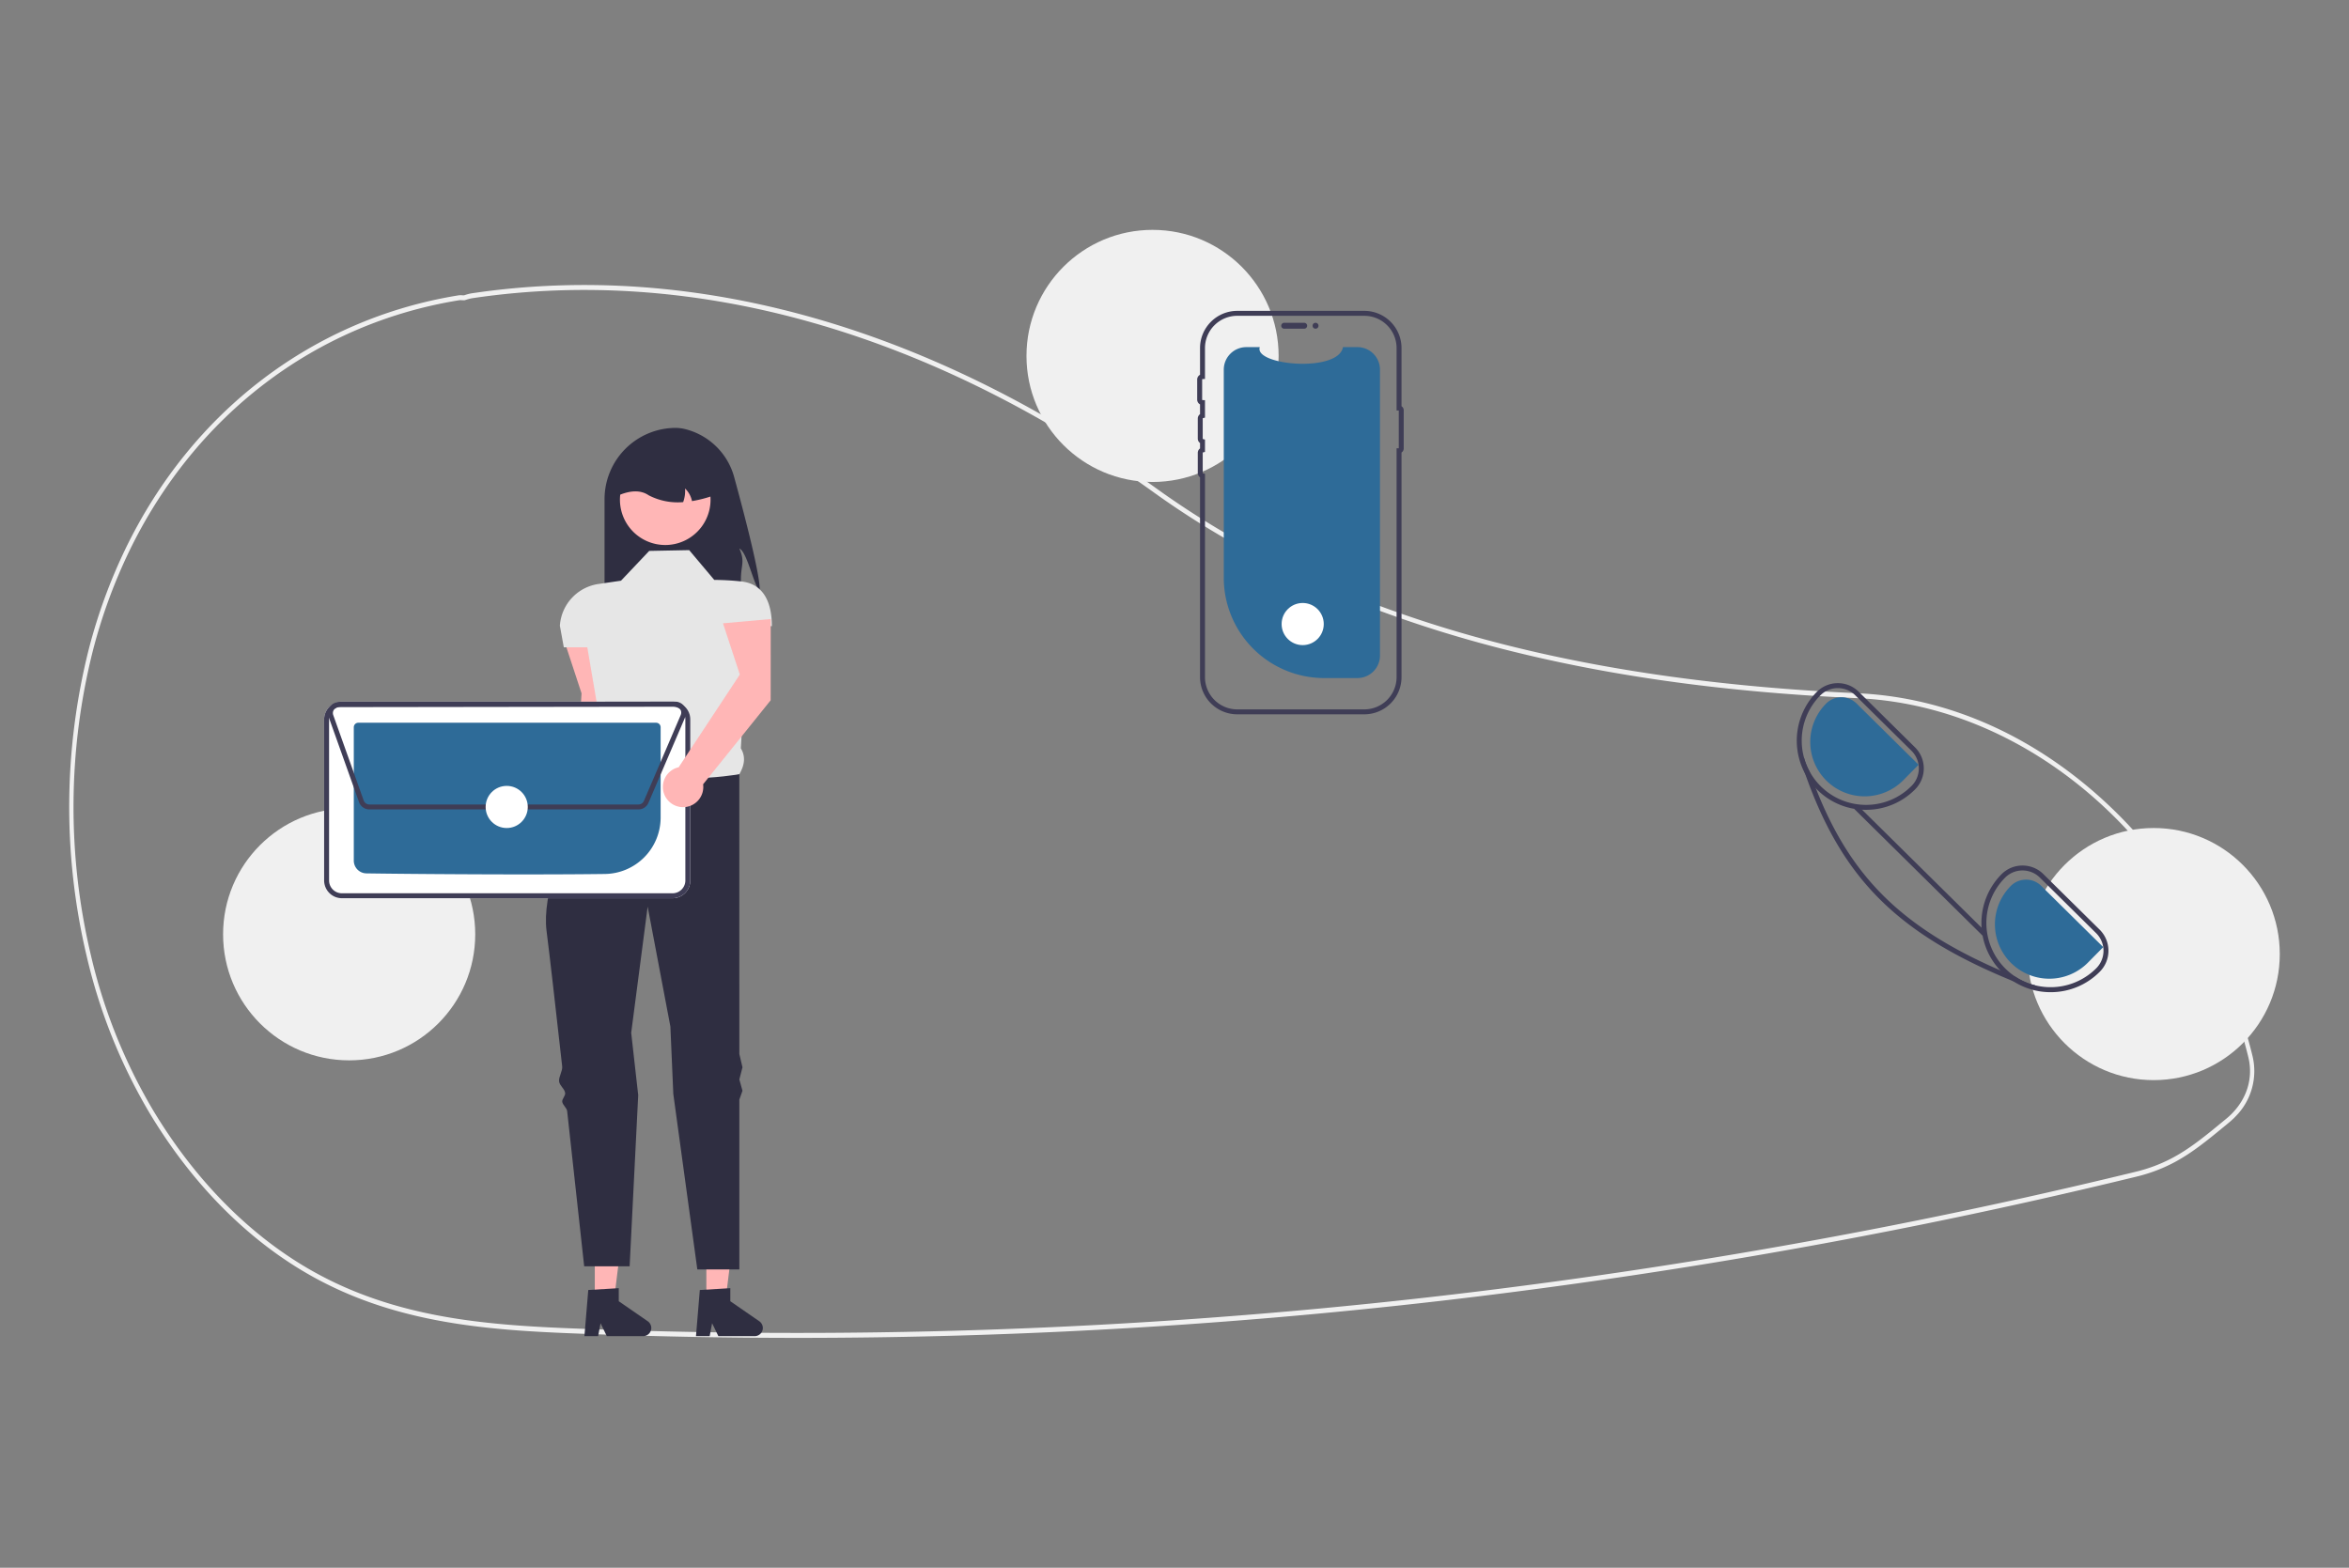 <?xml version="1.0" encoding="UTF-8" standalone="no"?>
<svg
   data-name="Layer 1"
   width="950.249"
   height="634.282"
   viewBox="0 0 950.249 634.282"
   version="1.1"
   id="svg64"
   sodipodi:docname="contact.svg"
   inkscape:version="1.1.2 (0a00cf5339, 2022-02-04)"
   xmlns:inkscape="http://www.inkscape.org/namespaces/inkscape"
   xmlns:sodipodi="http://sodipodi.sourceforge.net/DTD/sodipodi-0.dtd"
   xmlns="http://www.w3.org/2000/svg"
   xmlns:svg="http://www.w3.org/2000/svg">
  <rect x="0" y="0" width="950.249" height="634.282" fill="#808080" stroke="none"/>
  <defs
     id="defs68" />
  <sodipodi:namedview
     id="namedview66"
     pagecolor="#ffffff"
     bordercolor="#666666"
     borderopacity="1.0"
     inkscape:pageshadow="2"
     inkscape:pageopacity="0.0"
     inkscape:pagecheckerboard="0"
     showgrid="false"
     inkscape:lockguides="false"
     width="894.249px"
     inkscape:zoom="0.44166353"
     inkscape:cx="332.83255"
     inkscape:cy="464.15424"
     inkscape:window-width="1366"
     inkscape:window-height="740"
     inkscape:window-x="0"
     inkscape:window-y="0"
     inkscape:window-maximized="1"
     inkscape:current-layer="svg64" />
  <g
     id="g882"
     transform="translate(27.998,19)">
    <path
       d="m 294.494,522.282 q -40.475,0 -80.829,-1.449 C 175.225,519.452 135.475,518.025 98.53,497.534 72.685,483.201 49.795,460.205 32.335,431.03 A 223.77,223.77 0 0 1 6.966,367.426 261.476,261.476 0 0 1 7.919,243.646 219.834,219.834 0 0 1 22.66,203.246 C 49.603,147.452 98.745,110 157.486,100.492 a 6.807,6.807 0 0 1 1.463,-0.031 c 0.264,0.014 0.528,0.029 0.796,0.018 l 0.346,-0.11 a 16.882,16.882 0 0 1 2.721,-0.698 c 90.594,-13.487 186.365,13.802 276.952,78.914 70.042,50.351 162.868,77.464 283.781,82.889 l 1.717,0.09 c 33.66,1.934 66.218,15.811 94.16,40.133 27.579,24.006 48.287,56.034 59.884,92.624 1.426,4.461 2.733,9.104 3.884,13.801 a 26.039,26.039 0 0 1 -6.941,24.69 v 0.009 l -0.301,0.31 c -0.725,0.721 -1.488,1.412 -2.268,2.056 l -0.917,0.756 c -7.727,6.365 -13.83,11.394 -21.135,15.299 a 64.983,64.983 0 0 1 -15.419,5.821 c -29.465,7.184 -59.388,13.844 -88.936,19.797 -57.385,11.57 -116.281,21.115 -175.054,28.368 a 2269.141,2269.141 0 0 1 -277.726,17.056 z m -136.232,-419.845 a 3.507,3.507 0 0 0 -0.539,0.037 C 99.531,111.892 50.854,148.977 24.178,204.219 a 217.624,217.624 0 0 0 -14.595,40 259.188,259.188 0 0 0 -0.941,122.681 221.622,221.622 0 0 0 25.123,62.996 c 17.288,28.889 39.944,51.654 65.518,65.836 36.614,20.308 76.176,21.729 114.436,23.102 a 2266.314,2266.314 0 0 0 358.315,-15.595 c 58.735,-7.249 117.593,-16.787 174.94,-28.351 29.528,-5.948 59.43,-12.604 88.875,-19.783 a 63.358,63.358 0 0 0 15.047,-5.679 c 7.157,-3.826 13.202,-8.807 20.855,-15.111 l 0.917,-0.755 c 0.67,-0.554 1.329,-1.146 1.958,-1.761 l 0.181,-0.189 c 6.289,-6.339 8.735,-14.702 6.71,-22.944 v -10e-4 c -1.139,-4.646 -2.432,-9.24 -3.844,-13.655 -23.69,-74.746 -84.974,-127.569 -152.496,-131.447 l -1.707,-0.09 C 668.239,260.993 619.907,254.128 575.72,242.481 522.97,228.579 476.918,207.651 438.844,180.281 348.602,115.418 253.231,88.231 163.033,101.654 a 15.473,15.473 0 0 0 -2.479,0.643 l -0.623,0.174 a 9.374,9.374 0 0 1 -1.062,-0.013 c -0.208,-0.011 -0.41,-0.021 -0.607,-0.021 z"
       fill="#f0f0f0"
       id="path2" />
    <path
       d="m 279.327,220.056 c -2.498,-2.397 -5.053,-15.762 -8.242,-17.118 2.384,5.269 0.653,6.663 0.64,12.446 a 39.123,39.123 0 0 1 -1.141,9.745 H 216.56 V 182.966 a 28.847,28.847 0 0 1 28.848,-28.848 17.214,17.214 0 0 1 4.276,0.626 27.428,27.428 0 0 1 19.351,19.404 c 4.119,15.054 10.669,40.111 10.293,45.907 z"
       fill="#2f2e41"
       id="path4" />
    <path
       d="m 219.73,271.923 0.027,-32.863 -19.318,1.726 6.818,20.726 -3.191,52.096 a 8.173,8.173 0 1 0 9.89,6.889 z"
       fill="#ffb6b6"
       id="path6" />
    <polygon
       points="265.55,432.759 269.263,402.657 257.744,402.657 257.746,432.76 "
       fill="#ffb6b6"
       id="polygon8"
       transform="translate(0,74)" />
    <path
       d="m 255.103,502.91 12.337,-0.736 v 5.286 l 11.729,8.101 a 3.302,3.302 0 0 1 -1.876,6.019 h -14.688 l -2.532,-5.228 -0.988,5.228 h -5.538 z"
       fill="#2f2e41"
       id="path10" />
    <polygon
       points="220.425,432.759 224.137,402.657 212.619,402.657 212.62,432.76 "
       fill="#ffb6b6"
       id="polygon12"
       transform="translate(0,74)" />
    <path
       d="m 209.977,502.91 12.337,-0.736 v 5.286 l 11.729,8.101 a 3.302,3.302 0 0 1 -1.876,6.019 h -14.688 l -2.532,-5.228 -0.988,5.228 h -5.538 z"
       fill="#2f2e41"
       id="path14" />
    <path
       d="m 250.796,203.571 -16.167,0.317 -11.412,12.046 -9.149,1.342 a 18.266,18.266 0 0 0 -15.577,16.897 v 0 l 1.585,8.706 h 9.51 l 5.502,32.303 c -2.139,5.451 -2.285,9.754 2.107,11.444 l 13.631,25.678 40.26,-18.069 c 2.042,-3.51 2.696,-7.036 0.609,-10.464 l 2.878,-49.45 h 9.677 v 0 c 0,-9.249 -3.128,-17.046 -12.32,-18.075 a 108.654,108.654 0 0 0 -10.989,-0.629 z"
       fill="#e6e6e6"
       id="path16" />
    <path
       d="m 271.085,294.235 c 0,0 -39.309,6.974 -53.891,-7.608 0,0 -1.48,2.513 -3.711,6.682 -0.642,1.199 -1.881,2.011 -2.629,3.463 -0.68,1.32 -2.429,2.942 -3.17,4.439 -0.596,1.204 0.36,2.777 -0.26,4.078 -7.468,15.664 -16.193,37.759 -14.322,52.348 1.206,9.409 3.698,31.302 6.322,54.816 0.205,1.837 -1.455,4.197 -1.249,6.049 0.194,1.746 2.255,2.984 2.45,4.734 0.129,1.162 -1.31,2.348 -1.181,3.508 0.141,1.273 1.85,2.522 1.991,3.79 3.594,32.468 6.886,62.781 6.886,62.781 h 18.386 l 3.469,-69.232 -2.835,-25.236 6.657,-51.038 9.193,48.502 1.183,27.297 9.715,70.975 h 16.999 v -68.708 l 1.268,-3.569 -1.268,-4.578 1.268,-4.932 -1.268,-5.372 z"
       fill="#2f2e41"
       id="path18" />
    <path
       d="m 255.759,194.196 a 18.326,18.326 0 1 1 3.175,-15.314 c 0.053,0.22 0.097,0.438 0.14,0.665 a 18.301,18.301 0 0 1 -3.315,14.65 z"
       fill="#ffb6b6"
       id="path20" />
    <path
       d="m 251.937,183.739 a 9.633,9.633 0 0 0 -2.815,-5.104 13.142,13.142 0 0 1 -0.761,5.51 25.395,25.395 0 0 1 -13.955,-2.764 c -3.233,-2.194 -7.348,-2.004 -12.141,0 a 17.75,17.75 0 0 1 17.752,-17.752 h 3.17 a 17.756,17.756 0 0 1 17.752,17.752 52.852,52.852 0 0 1 -9.003,2.358 z"
       fill="#2f2e41"
       id="path22" />
    <circle
       cx="113.249"
       cy="359"
       r="51"
       fill="#f0f0f0"
       id="circle24" />
    <circle
       cx="438.249"
       cy="125"
       r="51"
       fill="#f0f0f0"
       id="circle26" />
    <circle
       cx="843.249"
       cy="367"
       r="51"
       fill="#f0f0f0"
       id="circle28" />
    <path
       d="m 530.249,130.562 v 115.646 a 9.119,9.119 0 0 1 -9.024,9.119 0.802,0.802 0 0 1 -0.1,0.004 h -13.46 a 40.606,40.606 0 0 1 -40.606,-40.606 v -84.163 a 9.123,9.123 0 0 1 9.123,-9.123 h 5.454 c -2.527,7.371 31.765,10.474 33.648,0 h 5.841 a 9.123,9.123 0 0 1 9.123,9.123 z"
       fill="#637aff"
       id="path30"
       style="fill:#2e6b98;fill-opacity:1" />
    <path
       d="m 490.306,112.791 a 1.197,1.197 0 0 1 1.196,-1.196 h 8.13 a 1.196,1.196 0 0 1 0,2.391 h -8.13 a 1.197,1.197 0 0 1 -1.196,-1.196 z"
       fill="#3f3d56"
       id="path32" />
    <path
       d="m 523.919,270 h -51.416 a 15.063,15.063 0 0 1 -15.046,-15.046 v -80.841 a 2.187,2.187 0 0 1 -0.911,-1.779 v -8.13 a 2.186,2.186 0 0 1 0.911,-1.778 v -2.182 a 2.186,2.186 0 0 1 -0.911,-1.778 v -8.131 a 2.186,2.186 0 0 1 0.911,-1.778 v -3.944 a 2.184,2.184 0 0 1 -1.15,-1.93 v -8.13 a 2.184,2.184 0 0 1 1.15,-1.93 v -10.807 a 15.063,15.063 0 0 1 15.046,-15.046 h 51.416 a 15.063,15.063 0 0 1 15.046,15.046 v 23.556 a 1.886,1.886 0 0 1 0.886,1.598 v 15.503 a 1.887,1.887 0 0 1 -0.886,1.599 v 90.883 a 15.063,15.063 0 0 1 -15.046,15.046 z m -51.416,-161.231 a 13.061,13.061 0 0 0 -13.046,13.046 v 12.508 l -0.962,0.037 a 0.195,0.195 0 0 0 -0.188,0.192 v 8.13 a 0.196,0.196 0 0 0 0.188,0.192 l 0.962,0.037 v 7.049 l -0.761,0.188 a 0.197,0.197 0 0 0 -0.15,0.187 v 8.131 a 0.197,0.197 0 0 0 0.15,0.187 l 0.761,0.188 v 4.991 l -0.761,0.188 a 0.197,0.197 0 0 0 -0.15,0.187 v 8.13 a 0.197,0.197 0 0 0 0.15,0.187 l 0.761,0.188 v 82.246 a 13.061,13.061 0 0 0 13.046,13.046 h 51.416 a 13.061,13.061 0 0 0 13.046,-13.046 v -92.596 h 0.886 v -15.275 h -0.886 v -25.269 a 13.061,13.061 0 0 0 -13.046,-13.046 z"
       fill="#3f3d56"
       id="path34" />
    <circle
       cx="504.176"
       cy="112.791"
       r="1.196"
       fill="#3f3d56"
       id="circle36" />
    <path
       d="M 244.08,344.403 H 110.293 a 7.188,7.188 0 0 1 -7.17,-7.169 v -65.189 a 7.188,7.188 0 0 1 7.169,-7.17 h 133.787 a 7.188,7.188 0 0 1 7.17,7.169 v 65.189 a 7.188,7.188 0 0 1 -7.169,7.17 z"
       fill="#ffffff"
       id="path38" />
    <path
       d="M 244.08,344.403 H 110.293 a 7.188,7.188 0 0 1 -7.17,-7.169 v -65.189 a 7.188,7.188 0 0 1 7.169,-7.17 h 133.787 a 7.188,7.188 0 0 1 7.17,7.169 v 65.189 a 7.188,7.188 0 0 1 -7.169,7.17 z M 110.293,266.875 a 5.185,5.185 0 0 0 -5.17,5.171 v 65.187 a 5.185,5.185 0 0 0 5.171,5.17 h 133.784 a 5.185,5.185 0 0 0 5.171,-5.171 v -65.187 a 5.185,5.185 0 0 0 -5.171,-5.17 z"
       fill="#3f3d56"
       id="path40" />
    <path
       d="m 184.357,334.769 c -26.386,0 -53.899,-0.252 -64.164,-0.416 a 5.176,5.176 0 0 1 -5.07,-5.155 v -53.962 a 1.83,1.83 0 0 1 1.823,-1.828 h 120.476 a 1.829,1.829 0 0 1 1.827,1.823 v 36.612 a 22.842,22.842 0 0 1 -22.457,22.752 c -9.567,0.125 -20.896,0.173 -32.435,0.173 z"
       fill="#637aff"
       id="path42"
       style="fill:#2e6b98;fill-opacity:1" />
    <path
       d="M 230.271,308.48 H 121.411 a 4.438,4.438 0 0 1 -4.164,-2.936 l -12.321,-34.566 a 4.423,4.423 0 0 1 4.158,-5.907 l 136.072,-0.189 a 4.423,4.423 0 0 1 4.359,5.198 l 0.105,0.044 -0.391,0.912 -0.004,0.009 -14.895,34.755 a 4.41,4.41 0 0 1 -4.06,2.68 z m 14.892,-41.598 -136.075,0.189 a 2.423,2.423 0 0 0 -2.278,3.235 l 12.321,34.565 a 2.433,2.433 0 0 0 2.282,1.608 h 108.858 a 2.413,2.413 0 0 0 2.222,-1.467 l 14.896,-34.756 0.732,0.314 -0.732,-0.314 a 2.421,2.421 0 0 0 -2.226,-3.375 z"
       fill="#3f3d56"
       id="path44" />
    <circle
       cx="176.983"
       cy="307.48"
       r="8.524"
       fill="#ffffff"
       id="circle46" />
    <circle
       cx="498.983"
       cy="233.48"
       r="8.524"
       fill="#ffffff"
       id="circle48" />
    <path
       d="m 821.379,357.12 -22.77,-22.48 a 11.884,11.884 0 0 0 -8.43,-3.46 h -0.08 a 11.914,11.914 0 0 0 -8.46,3.56 27.991,27.991 0 0 0 -0.49,38.84 c 0.24,0.26 0.49,0.51 0.74,0.76 a 27.248,27.248 0 0 0 4.56,3.65 27.676,27.676 0 0 0 15.11,4.43 h 0.17 a 27.826,27.826 0 0 0 19.75,-8.32 12.023,12.023 0 0 0 -0.1,-16.98 z m -1.32,15.57 a 26.092,26.092 0 0 1 -32.76,3.48 26.786,26.786 0 0 1 -4.01,-3.25 26.002,26.002 0 0 1 -0.23,-36.77 9.913,9.913 0 0 1 7.06,-2.97 h 0.06 a 9.911,9.911 0 0 1 7.02,2.88 l 22.77,22.49 a 10.007,10.007 0 0 1 0.09,14.14 z"
       fill="#3f3d56"
       id="path50" />
    <path
       d="m 746.669,283.34 -22.77,-22.49 a 11.926,11.926 0 0 0 -8.43,-3.46 h -0.07 a 11.947,11.947 0 0 0 -8.47,3.57 28.077,28.077 0 0 0 -4.72,33 l 0.01,0.01 a 27.562,27.562 0 0 0 4.33,5.93 c 0.19,0.22 0.41,0.44 0.63,0.66 a 27.835,27.835 0 0 0 19.67,8.08 h 0.18 a 27.854,27.854 0 0 0 19.75,-8.33 11.999,11.999 0 0 0 -0.11,-16.97 z m -1.32,15.57 a 25.855,25.855 0 0 1 -18.33,7.73 h -0.17 a 26,26 0 0 1 -18.49,-44.27 10.008,10.008 0 0 1 14.14,-0.09 l 22.77,22.48 a 10.019,10.019 0 0 1 0.08,14.15 z"
       fill="#3f3d56"
       id="path52" />
    <path
       d="m 822.834,364.187 -25.103,-24.794 a 8.727,8.727 0 0 0 -12.327,0.076 22,22 0 1 0 31.305,30.919 z"
       fill="#637aff"
       id="path54"
       style="fill:#2e6b98;fill-opacity:1" />
    <path
       d="m 748.129,290.403 -25.103,-24.794 a 8.727,8.727 0 0 0 -12.327,0.076 22,22 0 1 0 31.305,30.919 z"
       fill="#637aff"
       id="path56"
       style="fill:#2e6b98;fill-opacity:1" />
    <path
       d="m 795.249,379.63 -0.6,1.58 q -4.23,-1.605 -8.2,-3.22 c -46.88,-19.13 -69.26,-41.52 -84.23,-84.02 l -0.01,-0.01 q -1.065,-3 -2.07,-6.14 l 1.58,-0.51 a 25.542,25.542 0 0 0 2.3,5.78 q 1.23,3.495 2.53,6.81 c 14.07,35.87 34.82,56.37 74.6,73.68 q 3,1.305 6.15,2.59 a 26.087,26.087 0 0 0 7.95,3.46 z"
       fill="#3f3d56"
       id="path58" />
    <rect
       x="288.101"
       y="730.346"
       width="2.001"
       height="73"
       transform="rotate(-45.355)"
       fill="#3f3d56"
       id="rect60" />
    <path
       d="m 283.765,264.314 0.027,-32.863 -19.318,1.726 6.818,20.726 -24.747,37.514 a 8.173,8.173 0 1 0 9.89,6.889 z"
       fill="#ffb6b6"
       id="path62" />
  </g>
</svg>
